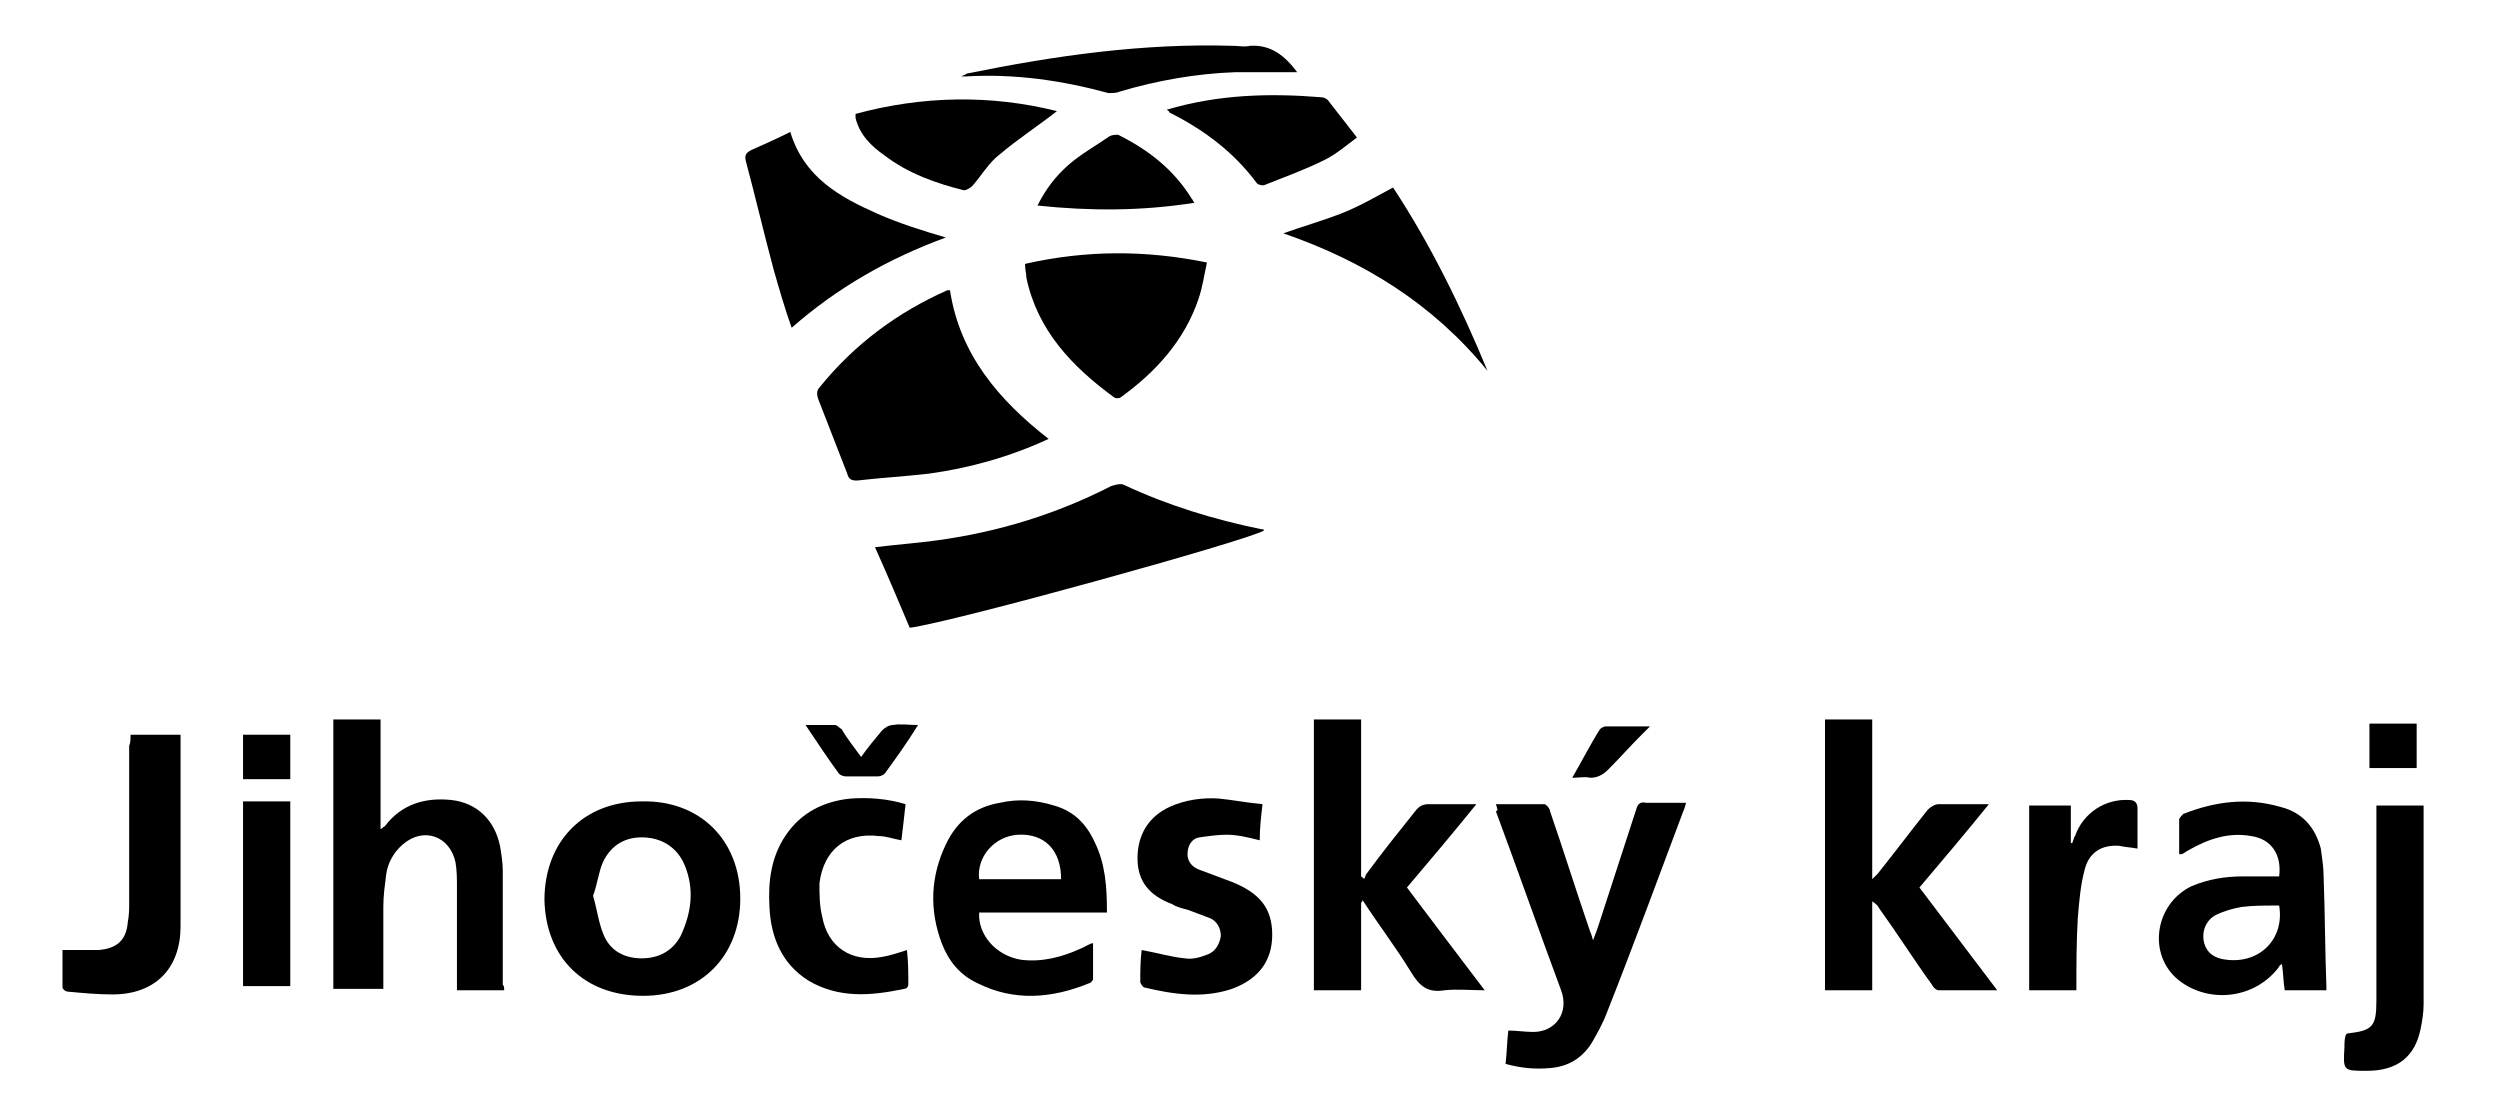 <?xml version="1.0" encoding="utf-8"?>
<!-- Generator: Adobe Illustrator 25.2.1, SVG Export Plug-In . SVG Version: 6.00 Build 0)  -->
<svg version="1.1" id="Layer_1" xmlns="http://www.w3.org/2000/svg" xmlns:xlink="http://www.w3.org/1999/xlink" x="0px" y="0px"
	 width="180px" height="80px" viewBox="0 0 180 80" style="enable-background:new 0 0 180 80;" xml:space="preserve">
<g>
	<path d="M75.5,31.6c-2.8,1.3-5.7,2.1-8.6,2.5c-1.7,0.2-3.5,0.3-5.2,0.5c-0.4,0-0.6-0.1-0.7-0.5c-0.7-1.8-1.4-3.6-2.1-5.4
		c-0.1-0.3-0.1-0.6,0.1-0.8c2.5-3.1,5.6-5.4,9.2-7c0,0,0.1,0,0.2,0C69.1,25.5,71.9,28.8,75.5,31.6"/>
	<path d="M65.5,45.2c-0.8-1.9-1.6-3.8-2.5-5.8c1.6-0.2,3.1-0.3,4.5-0.5c4.4-0.6,8.6-1.9,12.5-3.9c0.3-0.1,0.7-0.2,0.9-0.1
		c3.2,1.5,6.5,2.5,9.9,3.2c0.1,0,0.2,0,0.2,0.1C89.9,38.9,68.6,44.8,65.5,45.2"/>
	<path d="M36.3,71.3h-3.4c0-0.2,0-0.4,0-0.7c0-2.2,0-4.4,0-6.7c0-0.6,0-1.2-0.1-1.8c-0.4-1.9-2.3-2.6-3.8-1.3
		c-0.7,0.6-1.1,1.4-1.2,2.2c-0.1,0.8-0.2,1.5-0.2,2.3c0,1.9,0,3.9,0,5.9H24V51.8h3.4v7.9c0.2-0.1,0.2-0.2,0.3-0.2
		c1.2-1.6,2.9-2.1,4.8-1.9c1.8,0.2,3.1,1.4,3.5,3.3c0.1,0.6,0.2,1.2,0.2,1.8c0,2.7,0,5.4,0,8.2C36.3,71,36.3,71.1,36.3,71.3"/>
	<path d="M98,65v6.3h-3.4V51.8H98v11.3c0.1,0.1,0.2,0.1,0.2,0.2c0.1-0.1,0.1-0.3,0.2-0.4c1.1-1.5,2.3-3,3.5-4.5
		c0.3-0.4,0.6-0.5,1-0.5c1.1,0,2.2,0,3.4,0c-1.7,2.1-3.3,4-5,6c1.8,2.4,3.7,4.9,5.6,7.4c-1,0-2-0.1-2.9,0c-1.2,0.2-1.8-0.3-2.4-1.3
		c-1.1-1.8-2.4-3.5-3.5-5.2C98.1,64.9,98.1,64.9,98,65"/>
	<path d="M131.4,51.8h3.4v11.5c0.2-0.2,0.3-0.3,0.4-0.4c1.2-1.5,2.4-3.1,3.6-4.6c0.2-0.2,0.5-0.4,0.8-0.4c1.1,0,2.3,0,3.6,0
		c-1.7,2.1-3.3,4-5,6c1.9,2.5,3.7,4.9,5.6,7.4c-1.5,0-2.8,0-4.2,0c-0.2,0-0.4-0.2-0.5-0.4c-1.3-1.8-2.5-3.7-3.8-5.5
		c-0.1-0.2-0.2-0.3-0.5-0.5v6.4h-3.4V51.8z"/>
	<path d="M107.7,57.9c1.2,0,2.4,0,3.5,0c0.1,0,0.4,0.3,0.4,0.5c1,2.9,1.9,5.8,2.9,8.7c0.1,0.2,0.1,0.3,0.2,0.6
		c0.2-0.5,0.3-0.8,0.4-1.1c0.9-2.8,1.8-5.5,2.7-8.3c0.1-0.4,0.3-0.6,0.7-0.5c0.9,0,1.9,0,2.9,0c-0.1,0.3-0.1,0.4-0.2,0.6
		c-1.8,4.8-3.6,9.7-5.5,14.5c-0.3,0.8-0.7,1.5-1.1,2.2c-0.7,1.1-1.7,1.7-3,1.8c-1.1,0.1-2.1,0-3.2-0.3c0.1-0.8,0.1-1.6,0.2-2.4
		c0.6,0,1.2,0.1,1.8,0.1c1.6,0,2.6-1.4,2-3c-1.6-4.3-3.1-8.6-4.7-12.9C107.9,58.4,107.8,58.2,107.7,57.9"/>
	<path d="M42.7,64.5c0.3,1,0.4,2,0.8,2.9C44,68.5,45,69,46.2,69c1.2,0,2.2-0.5,2.8-1.6c0.8-1.7,1-3.4,0.3-5.1
		c-0.5-1.2-1.5-1.9-2.8-2c-1.4-0.1-2.5,0.5-3.1,1.8C43.1,62.8,43,63.7,42.7,64.5 M53.3,64.7c0,4.1-2.8,7-7,7c-4.2,0-7-2.7-7.1-6.9
		c0-4.2,2.8-7.1,7-7.1C50.4,57.6,53.3,60.5,53.3,64.7"/>
	<path d="M76.4,63.3c0-2.1-1.2-3.3-3.1-3.2c-1.7,0.1-3,1.6-2.8,3.2c0.2,0,0.4,0,0.6,0C72.9,63.3,74.6,63.3,76.4,63.3 M79.7,65.7
		h-9.2c-0.1,1.6,1.2,3.1,3,3.4c1.5,0.2,3-0.2,4.3-0.8c0.3-0.1,0.5-0.3,0.9-0.4c0,0.9,0,1.8,0,2.6c0,0.1-0.2,0.3-0.3,0.3
		c-2.7,1.1-5.4,1.3-8,0c-1.3-0.6-2.1-1.6-2.6-2.9c-0.9-2.4-0.8-4.8,0.3-7.1c0.8-1.7,2.1-2.7,3.9-3c1.3-0.3,2.6-0.2,3.9,0.2
		c1.4,0.4,2.3,1.3,2.9,2.6C79.6,62.2,79.7,63.9,79.7,65.7"/>
	<path d="M164.1,65.2c-0.1,0-0.2,0-0.3,0c-0.8,0-1.6,0-2.4,0.1c-0.6,0.1-1.3,0.3-1.9,0.6c-0.7,0.4-1,1.2-0.8,2
		c0.2,0.7,0.7,1.1,1.6,1.2C162.7,69.4,164.5,67.6,164.1,65.2 M164.1,63.1c0.2-1.6-0.6-2.7-2-2.9c-1.6-0.3-3.1,0.2-4.5,1
		c-0.2,0.1-0.3,0.2-0.5,0.3c0,0,0,0-0.2,0c0-0.8,0-1.7,0-2.5c0-0.1,0.2-0.3,0.3-0.4c2.3-0.9,4.6-1.2,7-0.5c1.6,0.4,2.5,1.5,2.9,3
		c0.1,0.7,0.2,1.4,0.2,2c0.1,2.6,0.1,5.3,0.2,7.9c0,0.1,0,0.2,0,0.3h-3c-0.1-0.6-0.1-1.2-0.2-1.9c-0.1,0.1-0.2,0.1-0.2,0.2
		c-1.7,2.3-5,2.7-7.2,1c-2.3-1.8-1.8-5.5,0.9-6.8c1.2-0.5,2.4-0.7,3.7-0.7C162.4,63.1,163.2,63.1,164.1,63.1"/>
	<path d="M73.8,19c4.4-1,8.7-1,13.1-0.1c-0.2,0.9-0.3,1.7-0.6,2.6c-1,3-3.1,5.3-5.6,7.1c-0.1,0.1-0.4,0.1-0.5,0
		c-3-2.2-5.5-4.8-6.3-8.6C73.9,19.7,73.8,19.4,73.8,19"/>
	<path d="M68.1,17.1c-4.1,1.5-7.8,3.6-11.1,6.5c-0.5-1.4-0.9-2.8-1.3-4.2c-0.7-2.6-1.3-5.2-2-7.8c-0.1-0.4,0-0.6,0.4-0.8
		c0.9-0.4,1.8-0.8,2.8-1.3c1,3.3,3.6,4.7,6.3,5.9C64.8,16.1,66.4,16.6,68.1,17.1"/>
	<path d="M82.2,68.4c1.1,0.2,2.1,0.5,3.1,0.6c0.6,0.1,1.2-0.1,1.7-0.3c0.5-0.2,0.8-0.7,0.9-1.3c0-0.6-0.3-1.1-0.8-1.3
		c-0.5-0.2-1.1-0.4-1.6-0.6c-0.4-0.1-0.8-0.2-1.1-0.4c-1.6-0.6-2.5-1.6-2.5-3.3c0-1.7,0.8-3,2.3-3.7c1.1-0.5,2.4-0.7,3.6-0.6
		c1,0.1,2,0.3,3.1,0.4c-0.1,0.9-0.2,1.7-0.2,2.6c-0.8-0.2-1.6-0.4-2.4-0.4c-0.6,0-1.3,0.1-2,0.2c-0.5,0.1-0.8,0.6-0.8,1.2
		c0,0.5,0.3,0.9,0.8,1.1c0.8,0.3,1.6,0.6,2.4,0.9c2,0.8,2.9,1.9,2.9,3.8c0,1.9-1,3.2-2.9,3.9c-2.1,0.7-4.2,0.4-6.3-0.1
		c-0.1,0-0.3-0.3-0.3-0.4C82.1,70,82.1,69.2,82.2,68.4"/>
	<path d="M9.4,52.9h3.6v0.7c0,4.4,0,8.7,0,13.1c0,3-1.8,4.9-4.9,4.9c-1.1,0-2.1-0.1-3.2-0.2c-0.2,0-0.4-0.2-0.4-0.3
		c0-0.9,0-1.9,0-2.7c0.9,0,1.8,0,2.6,0c1.3-0.1,2-0.7,2.1-2c0.1-0.5,0.1-1,0.1-1.4c0-3.8,0-7.6,0-11.3C9.4,53.5,9.4,53.2,9.4,52.9"
		/>
	<path d="M65.3,68.4c0.1,0.9,0.1,1.7,0.1,2.5c0,0.1-0.1,0.3-0.3,0.3c-2.4,0.5-4.7,0.7-6.9-0.6c-1.9-1.2-2.7-3.1-2.8-5.3
		c-0.1-1.8,0.1-3.6,1.2-5.2c1.1-1.6,2.7-2.4,4.6-2.6c1.3-0.1,2.7,0,4,0.4c-0.1,0.9-0.2,1.8-0.3,2.6c-0.6-0.1-1.1-0.3-1.6-0.3
		c-2.4-0.3-4,1-4.3,3.4C59,64.4,59,65.2,59.2,66c0.4,2.2,2.1,3.3,4.3,2.9C64.1,68.8,64.7,68.6,65.3,68.4"/>
	<path d="M171.1,58h3.4c0,0.2,0,0.4,0,0.7c0,4.5,0,9.1,0,13.6c0,0.6-0.1,1.2-0.2,1.7c-0.4,2.1-1.7,3.1-3.9,3.1c-1.7,0-1.7,0-1.6-1.7
		c0-0.3,0-0.6,0.1-0.9c0.1-0.1,0.1-0.1,0.2-0.1c1.7-0.2,2-0.5,2-2.3c0-4.5,0-9,0-13.4C171.1,58.5,171.1,58.3,171.1,58"/>
	<path d="M149.5,71.3h-3.4V58h3v2.7c0,0,0.1,0,0.1,0c0.1-0.2,0.1-0.4,0.2-0.5c0.6-1.7,2.2-2.7,3.9-2.6c0.4,0,0.6,0.2,0.6,0.6
		c0,0.9,0,1.9,0,2.9c-0.5-0.1-0.9-0.1-1.3-0.2c-1.3-0.1-2.2,0.5-2.5,1.7c-0.3,1.1-0.4,2.3-0.5,3.5C149.5,67.8,149.5,69.5,149.5,71.3
		"/>
	<path d="M76.1,8c-1.4,1.1-2.8,2-4.1,3.1c-0.8,0.6-1.3,1.5-2,2.3c-0.1,0.1-0.4,0.3-0.6,0.3c-2-0.5-4-1.2-5.7-2.5
		c-1-0.7-1.8-1.5-2.1-2.7c0-0.1,0-0.2,0-0.3C66.4,6.9,71.3,6.8,76.1,8"/>
	<path d="M84,7.9c3.7-1.1,7.4-1.2,11.1-0.9c0.2,0,0.4,0.1,0.5,0.2C96.3,8.1,97,9,97.7,9.9c-0.8,0.6-1.5,1.2-2.3,1.6
		c-1.4,0.7-2.8,1.2-4.3,1.8c-0.2,0.1-0.5,0-0.6-0.1c-1.7-2.3-3.9-3.9-6.3-5.1C84.2,8.1,84.2,8,84,7.9"/>
	<path d="M92.4,16.8c1.4-0.5,2.8-0.9,4.1-1.4c1.3-0.5,2.5-1.2,3.8-1.9c2.7,4.1,4.9,8.6,6.8,13.2C103.2,21.9,98.2,18.8,92.4,16.8"/>
</g>
<rect x="17.5" y="57.7" width="3.4" height="13.3"/>
<g>
	<path d="M93.4,5.2c-1.6,0-3,0-4.5,0c-2.8,0.1-5.6,0.6-8.3,1.4c-0.2,0.1-0.5,0.1-0.8,0.1c-3.3-0.9-6.7-1.4-10.2-1.2
		c-0.1,0-0.2,0-0.4,0c0.2-0.1,0.3-0.1,0.4-0.2C76,4,82.3,3.1,88.8,3.3c0.4,0,0.8,0.1,1.2,0C91.5,3.2,92.5,4,93.4,5.2"/>
	<path d="M74.7,14.8c0.6-1.2,1.3-2.1,2.2-2.9c0.9-0.8,2-1.4,3-2.1c0.2-0.1,0.5-0.1,0.6-0.1c2.2,1.1,4,2.5,5.3,4.6
		c0.1,0.1,0.1,0.2,0.2,0.3C82.2,15.2,78.5,15.2,74.7,14.8"/>
	<path d="M62,54.5c0.5-0.7,1-1.3,1.5-1.9c0.2-0.2,0.5-0.4,0.8-0.4c0.5-0.1,1.1,0,1.8,0c-0.8,1.3-1.6,2.4-2.4,3.5
		c-0.1,0.1-0.3,0.2-0.5,0.2c-0.8,0-1.5,0-2.3,0c-0.2,0-0.4-0.1-0.5-0.2c-0.8-1.1-1.6-2.3-2.4-3.5c0.8,0,1.4,0,2.1,0
		c0.2,0,0.3,0.2,0.5,0.3C61,53.2,61.5,53.8,62,54.5"/>
</g>
<rect x="170.6" y="52.1" width="3.4" height="3.2"/>
<rect x="17.5" y="52.9" width="3.4" height="3.2"/>
<g>
	<path d="M113.2,56c0.7-1.2,1.3-2.4,2-3.5c0.1-0.1,0.3-0.2,0.4-0.2c1,0,2,0,3.2,0c-0.3,0.3-0.5,0.5-0.7,0.7
		c-0.8,0.8-1.5,1.6-2.3,2.4c-0.4,0.4-0.8,0.6-1.3,0.6C114.1,55.9,113.7,56,113.2,56"/>
</g>
</svg>
